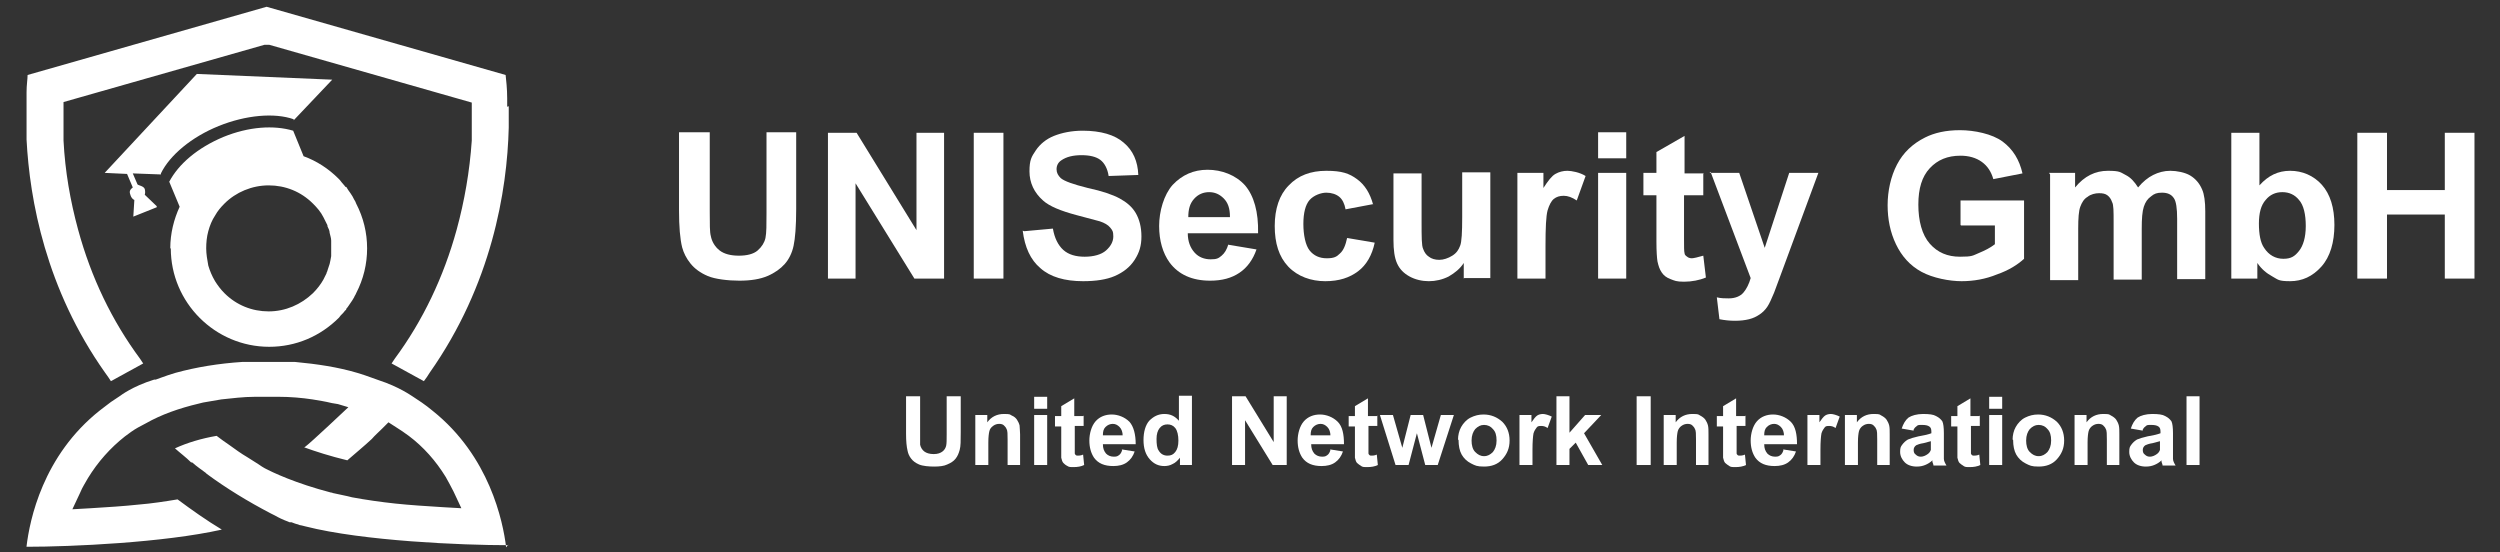 <svg xmlns="http://www.w3.org/2000/svg" id="Ebene_2" data-name="Ebene 2" viewBox="0 0 480.1 106.1"><rect x="0" y="0" width="480.1" height="106.1" fill="#333333" stroke="none"/><defs><style>      .cls-1 {        isolation: isolate;      }      .cls-2 {        fill: #fff;        stroke-width: 0px;      }    </style></defs><g id="Ebene_1-2" data-name="Ebene 1-2"><g><g class="cls-1"><path class="cls-2" d="M130.6,25.4h5.7v15.2c0,2.4,0,4,.2,4.7.2,1.1.8,2.1,1.7,2.8.9.7,2.2,1,3.7,1s2.8-.3,3.6-1c.8-.7,1.3-1.5,1.5-2.4.2-1,.2-2.5.2-4.8v-15.5h5.7v14.7c0,3.4-.2,5.7-.5,7.1-.3,1.4-.9,2.6-1.7,3.5s-1.9,1.7-3.3,2.3c-1.4.6-3.2.9-5.4.9s-4.7-.3-6.1-.9c-1.4-.6-2.5-1.4-3.3-2.4-.8-1-1.3-2-1.6-3.1-.4-1.6-.6-4-.6-7.1v-15Z"></path><path class="cls-2" d="M159,53.5v-28h5.5l11.5,18.7v-18.7h5.3v28h-5.7l-11.3-18.3v18.3h-5.3Z"></path><path class="cls-2" d="M187,53.5v-28h5.7v28h-5.7Z"></path><path class="cls-2" d="M196.7,44.4l5.5-.5c.3,1.8,1,3.2,2,4.1,1,.9,2.4,1.3,4.1,1.3s3.2-.4,4.1-1.2c.9-.8,1.4-1.7,1.4-2.7s-.2-1.2-.6-1.7c-.4-.5-1.1-.9-2-1.2-.7-.2-2.2-.6-4.5-1.2-3-.8-5.2-1.7-6.4-2.8-1.7-1.5-2.6-3.4-2.6-5.6s.4-2.8,1.2-4,2-2.2,3.5-2.8c1.5-.6,3.4-1,5.5-1,3.5,0,6.2.8,7.9,2.3,1.8,1.5,2.7,3.6,2.8,6.2l-5.7.2c-.2-1.4-.8-2.5-1.6-3.1-.8-.6-2-.9-3.6-.9s-2.9.3-3.9,1c-.6.4-.9,1-.9,1.7s.3,1.2.8,1.7c.7.6,2.4,1.2,5.2,1.9,2.8.6,4.8,1.3,6.1,2s2.4,1.6,3.1,2.8,1.1,2.7,1.1,4.5-.4,3.1-1.3,4.5c-.9,1.4-2.2,2.4-3.8,3.1-1.6.7-3.7,1-6.1,1-3.5,0-6.3-.8-8.2-2.5-1.9-1.6-3-4-3.4-7.2Z"></path><path class="cls-2" d="M235.9,47l5.4.9c-.7,2-1.8,3.5-3.3,4.5s-3.3,1.5-5.6,1.5c-3.5,0-6.1-1.2-7.8-3.5-1.3-1.8-2-4.2-2-7s.9-6,2.6-7.9c1.8-1.9,4-2.9,6.7-2.9s5.4,1,7.2,3c1.7,2,2.6,5.1,2.5,9.2h-13.5c0,1.6.5,2.8,1.3,3.7.8.9,1.9,1.3,3.1,1.3s1.5-.2,2.1-.7c.6-.5,1-1.2,1.3-2.2ZM236.2,41.6c0-1.6-.4-2.7-1.2-3.5-.8-.8-1.7-1.2-2.8-1.2s-2.1.4-2.9,1.3c-.8.9-1.1,2-1.1,3.5h8Z"></path><path class="cls-2" d="M263.7,39.2l-5.3,1c-.2-1.1-.6-1.9-1.2-2.4s-1.5-.8-2.5-.8-2.4.5-3.2,1.4c-.8.9-1.2,2.5-1.2,4.6s.4,4.1,1.2,5.1c.8,1,1.9,1.5,3.3,1.5s1.9-.3,2.5-.9c.7-.6,1.1-1.6,1.4-3l5.3.9c-.5,2.4-1.6,4.3-3.2,5.5s-3.6,1.9-6.3,1.9-5.3-.9-7.1-2.8c-1.8-1.9-2.6-4.5-2.6-7.8s.9-6,2.7-7.8c1.8-1.9,4.2-2.8,7.2-2.8s4.4.5,5.9,1.6c1.5,1.1,2.5,2.7,3.1,4.9Z"></path><path class="cls-2" d="M281.1,53.5v-3c-.7,1.1-1.7,1.9-2.9,2.6-1.2.6-2.5.9-3.8.9s-2.6-.3-3.7-.9c-1.1-.6-1.9-1.4-2.4-2.5-.5-1.1-.7-2.6-.7-4.5v-12.8h5.4v9.3c0,2.9,0,4.6.3,5.2.2.6.6,1.2,1.1,1.5.5.4,1.2.6,2,.6s1.7-.3,2.5-.8,1.2-1.1,1.5-1.9c.3-.7.4-2.6.4-5.5v-8.6h5.4v20.3h-5Z"></path><path class="cls-2" d="M296.8,53.5h-5.4v-20.3h5v2.9c.9-1.4,1.6-2.3,2.3-2.7.7-.4,1.5-.6,2.3-.6s2.4.3,3.5,1l-1.7,4.7c-.9-.6-1.7-.9-2.5-.9s-1.4.2-1.9.6c-.5.4-.9,1.2-1.2,2.2-.3,1.1-.4,3.4-.4,6.8v6.3Z"></path><path class="cls-2" d="M306.9,30.4v-5h5.4v5h-5.4ZM306.9,53.5v-20.3h5.4v20.3h-5.4Z"></path><path class="cls-2" d="M327.1,33.2v4.3h-3.7v8.2c0,1.7,0,2.6.1,2.9,0,.3.2.5.5.7.2.2.6.3.9.3s1.2-.2,2.2-.5l.5,4.2c-1.2.5-2.7.8-4.2.8s-1.8-.2-2.6-.5c-.8-.3-1.3-.7-1.7-1.3s-.6-1.2-.8-2.1c-.1-.6-.2-1.9-.2-3.8v-8.9h-2.5v-4.3h2.5v-4l5.4-3.1v7.2h3.7Z"></path><path class="cls-2" d="M328.3,33.2h5.7l4.9,14.4,4.7-14.4h5.6l-7.2,19.5-1.3,3.5c-.5,1.2-.9,2.1-1.3,2.7-.4.6-.9,1.1-1.5,1.5s-1.2.7-2,.9-1.7.3-2.7.3-2-.1-3-.3l-.5-4.2c.8.2,1.6.2,2.3.2,1.2,0,2.2-.4,2.8-1.1.6-.7,1.1-1.7,1.4-2.8l-7.7-20.4Z"></path><path class="cls-2" d="M376.5,43.2v-4.7h12.2v11.2c-1.2,1.1-2.9,2.2-5.2,3-2.2.9-4.5,1.3-6.8,1.3s-5.5-.6-7.7-1.8c-2.2-1.2-3.8-3-4.9-5.3-1.1-2.3-1.6-4.8-1.6-7.5s.6-5.5,1.8-7.8c1.2-2.3,3-4,5.4-5.2,1.8-.9,4-1.4,6.7-1.4s6.2.7,8.2,2.2c2,1.5,3.2,3.5,3.8,6.1l-5.6,1.1c-.4-1.4-1.1-2.5-2.2-3.3-1.1-.8-2.5-1.2-4.1-1.2-2.5,0-4.4.8-5.9,2.4-1.5,1.6-2.2,3.9-2.2,7s.7,5.8,2.2,7.5c1.5,1.7,3.4,2.5,5.8,2.5s2.4-.2,3.6-.7c1.2-.5,2.2-1,3.1-1.7v-3.6h-6.5Z"></path><path class="cls-2" d="M393.5,33.2h5v2.8c1.8-2.2,3.9-3.2,6.3-3.2s2.4.3,3.4.8c1,.5,1.7,1.3,2.4,2.4.9-1.1,1.9-1.9,2.9-2.4,1-.5,2.1-.8,3.3-.8s2.8.3,3.8.9c1,.6,1.8,1.5,2.3,2.7.4.9.6,2.3.6,4.2v13h-5.4v-11.6c0-2-.2-3.3-.6-3.9-.5-.8-1.3-1.1-2.3-1.1s-1.5.2-2.1.7c-.7.5-1.1,1.1-1.4,2-.3.9-.4,2.3-.4,4.2v9.8h-5.4v-11.1c0-2,0-3.3-.3-3.8-.2-.6-.5-1-.9-1.3-.4-.3-.9-.4-1.6-.4s-1.6.2-2.2.7c-.7.4-1.1,1.1-1.4,1.9s-.4,2.2-.4,4.2v9.9h-5.4v-20.3Z"></path><path class="cls-2" d="M428.5,53.5v-28h5.4v10.1c1.7-1.9,3.6-2.8,5.9-2.8s4.5.9,6.1,2.7c1.6,1.8,2.4,4.4,2.4,7.7s-.8,6.1-2.5,8c-1.7,1.9-3.7,2.8-6,2.8s-2.3-.3-3.4-.9c-1.1-.6-2.1-1.4-2.9-2.6v3h-5ZM433.8,42.9c0,2.1.3,3.7,1,4.7.9,1.4,2.2,2.1,3.7,2.1s2.2-.5,3-1.5,1.3-2.6,1.3-4.8-.4-4-1.3-5c-.8-1-1.9-1.5-3.2-1.5s-2.4.5-3.2,1.5c-.9,1-1.3,2.5-1.3,4.6Z"></path><path class="cls-2" d="M452.7,53.5v-28h5.7v11h11.1v-11h5.7v28h-5.7v-12.3h-11.1v12.3h-5.7Z"></path></g><g class="cls-1"><path class="cls-2" d="M174,76.1h2.7v7.1c0,1.1,0,1.9,0,2.2.1.5.4,1,.8,1.3.4.3,1,.5,1.8.5s1.3-.2,1.7-.5c.4-.3.6-.7.7-1.1s.1-1.2.1-2.2v-7.3h2.7v6.9c0,1.6,0,2.7-.2,3.4s-.4,1.2-.8,1.7-.9.8-1.6,1.1c-.6.3-1.5.4-2.5.4s-2.2-.1-2.9-.4c-.7-.3-1.2-.7-1.5-1.1-.4-.5-.6-1-.7-1.5-.2-.8-.3-1.9-.3-3.3v-7Z"></path><path class="cls-2" d="M196,89.3h-2.5v-4.9c0-1,0-1.7-.2-2-.1-.3-.3-.5-.5-.7s-.5-.3-.9-.3-.8.1-1.2.4-.6.6-.7,1c-.1.4-.2,1.1-.2,2.2v4.3h-2.5v-9.6h2.3v1.4c.8-1.1,1.9-1.6,3.2-1.6s1.1.1,1.5.3c.5.2.8.5,1,.8.2.3.4.7.5,1.1,0,.4.1,1,.1,1.7v5.9Z"></path><path class="cls-2" d="M198.6,78.5v-2.3h2.5v2.3h-2.5ZM198.6,89.3v-9.6h2.5v9.6h-2.5Z"></path><path class="cls-2" d="M208.1,79.8v2h-1.7v3.9c0,.8,0,1.2,0,1.4,0,.1.1.2.2.3s.3.1.4.1.6,0,1-.2l.2,2c-.6.3-1.3.4-2,.4s-.9,0-1.2-.2c-.4-.2-.6-.4-.8-.6-.2-.2-.3-.6-.4-1,0-.3,0-.9,0-1.8v-4.2h-1.2v-2h1.2v-1.9l2.5-1.5v3.4h1.7Z"></path><path class="cls-2" d="M215.4,86.3l2.5.4c-.3.9-.8,1.6-1.5,2.1s-1.6.7-2.6.7c-1.7,0-2.9-.5-3.7-1.6-.6-.9-.9-2-.9-3.3s.4-2.8,1.2-3.7c.8-.9,1.9-1.3,3.1-1.3s2.5.5,3.4,1.4c.8.9,1.2,2.4,1.2,4.3h-6.3c0,.8.2,1.3.6,1.8.4.4.9.6,1.5.6s.7-.1,1-.3c.3-.2.5-.6.6-1ZM215.6,83.7c0-.7-.2-1.3-.6-1.7-.4-.4-.8-.6-1.3-.6s-1,.2-1.4.6c-.4.4-.5.9-.5,1.6h3.8Z"></path><path class="cls-2" d="M228.9,89.3h-2.3v-1.4c-.4.5-.9,1-1.4,1.2-.5.3-1.1.4-1.6.4-1.1,0-2-.4-2.8-1.3-.8-.9-1.2-2.1-1.2-3.7s.4-2.9,1.1-3.7c.8-.8,1.7-1.3,2.9-1.3s2,.4,2.8,1.3v-4.8h2.5v13.2ZM222.1,84.3c0,1,.1,1.8.4,2.2.4.7,1,1,1.7,1s1.1-.2,1.5-.7c.4-.5.6-1.2.6-2.2s-.2-1.9-.6-2.4c-.4-.5-.9-.7-1.5-.7s-1.1.2-1.5.7c-.4.5-.6,1.2-.6,2.1Z"></path><path class="cls-2" d="M236.6,89.3v-13.2h2.6l5.4,8.8v-8.8h2.5v13.2h-2.7l-5.3-8.6v8.6h-2.5Z"></path><path class="cls-2" d="M255.4,86.3l2.5.4c-.3.9-.8,1.6-1.5,2.1s-1.6.7-2.6.7c-1.7,0-2.9-.5-3.7-1.6-.6-.9-.9-2-.9-3.3s.4-2.8,1.2-3.7c.8-.9,1.9-1.3,3.1-1.3s2.5.5,3.4,1.4,1.2,2.4,1.2,4.3h-6.3c0,.8.2,1.3.6,1.8.4.4.9.6,1.5.6s.7-.1,1-.3c.3-.2.5-.6.6-1ZM255.5,83.7c0-.7-.2-1.3-.6-1.7-.4-.4-.8-.6-1.3-.6s-1,.2-1.4.6c-.4.4-.5.9-.5,1.6h3.8Z"></path><path class="cls-2" d="M264.5,79.8v2h-1.7v3.9c0,.8,0,1.2,0,1.4,0,.1.1.2.2.3s.3.1.4.1.6,0,1-.2l.2,2c-.6.3-1.3.4-2,.4s-.9,0-1.2-.2-.6-.4-.8-.6-.3-.6-.4-1c0-.3,0-.9,0-1.8v-4.2h-1.2v-2h1.2v-1.9l2.5-1.5v3.4h1.7Z"></path><path class="cls-2" d="M268,89.3l-3-9.6h2.5l1.8,6.3,1.6-6.3h2.4l1.6,6.3,1.8-6.3h2.5l-3.1,9.6h-2.4l-1.6-6.1-1.6,6.1h-2.5Z"></path><path class="cls-2" d="M280,84.4c0-.8.2-1.7.6-2.4s1-1.4,1.8-1.8c.8-.4,1.6-.6,2.5-.6,1.4,0,2.6.5,3.6,1.4.9.9,1.4,2.1,1.4,3.6s-.5,2.6-1.4,3.6c-.9,1-2.1,1.4-3.5,1.4s-1.7-.2-2.5-.6c-.8-.4-1.4-1-1.8-1.7s-.6-1.7-.6-2.8ZM282.6,84.6c0,.9.2,1.7.7,2.2.5.5,1,.8,1.7.8s1.2-.3,1.7-.8c.4-.5.7-1.2.7-2.2s-.2-1.7-.7-2.2c-.4-.5-1-.8-1.7-.8s-1.2.3-1.7.8c-.4.5-.7,1.2-.7,2.2Z"></path><path class="cls-2" d="M294.3,89.3h-2.5v-9.6h2.3v1.4c.4-.6.8-1.1,1.1-1.3.3-.2.7-.3,1.1-.3s1.1.2,1.7.5l-.8,2.2c-.4-.3-.8-.4-1.2-.4s-.7,0-.9.3-.4.5-.6,1.1c-.1.5-.2,1.6-.2,3.2v3Z"></path><path class="cls-2" d="M298.9,89.3v-13.2h2.5v7l3-3.4h3.1l-3.3,3.5,3.5,6.1h-2.7l-2.4-4.3-1.2,1.2v3.1h-2.5Z"></path><path class="cls-2" d="M314.3,89.3v-13.2h2.7v13.2h-2.7Z"></path><path class="cls-2" d="M328.2,89.3h-2.5v-4.9c0-1,0-1.7-.2-2-.1-.3-.3-.5-.5-.7s-.5-.3-.9-.3-.8.1-1.2.4c-.3.2-.6.6-.7,1-.1.4-.2,1.1-.2,2.2v4.3h-2.5v-9.6h2.3v1.4c.8-1.1,1.9-1.6,3.2-1.6s1.1.1,1.5.3.8.5,1,.8c.2.3.4.7.5,1.1s.1,1,.1,1.7v5.9Z"></path><path class="cls-2" d="M335.2,79.8v2h-1.7v3.9c0,.8,0,1.2,0,1.4,0,.1.1.2.2.3s.3.1.4.1.6,0,1-.2l.2,2c-.6.3-1.3.4-2,.4s-.9,0-1.2-.2-.6-.4-.8-.6-.3-.6-.4-1c0-.3,0-.9,0-1.8v-4.2h-1.2v-2h1.2v-1.9l2.5-1.5v3.4h1.7Z"></path><path class="cls-2" d="M342.4,86.3l2.5.4c-.3.9-.8,1.6-1.5,2.1s-1.6.7-2.6.7c-1.7,0-2.9-.5-3.7-1.6-.6-.9-.9-2-.9-3.3s.4-2.8,1.2-3.7c.8-.9,1.9-1.3,3.1-1.3s2.5.5,3.4,1.4,1.2,2.4,1.2,4.3h-6.3c0,.8.2,1.3.6,1.8.4.4.9.6,1.5.6s.7-.1,1-.3c.3-.2.5-.6.6-1ZM342.6,83.7c0-.7-.2-1.3-.6-1.7-.4-.4-.8-.6-1.3-.6s-1,.2-1.4.6c-.4.4-.5.9-.5,1.6h3.8Z"></path><path class="cls-2" d="M349.6,89.3h-2.5v-9.6h2.3v1.4c.4-.6.8-1.1,1.1-1.3.3-.2.7-.3,1.1-.3s1.1.2,1.7.5l-.8,2.2c-.4-.3-.8-.4-1.2-.4s-.7,0-.9.3-.4.5-.6,1.1c-.1.5-.2,1.6-.2,3.2v3Z"></path><path class="cls-2" d="M363,89.3h-2.5v-4.9c0-1,0-1.7-.2-2-.1-.3-.3-.5-.5-.7s-.5-.3-.9-.3-.8.1-1.2.4c-.3.2-.6.6-.7,1-.1.4-.2,1.1-.2,2.2v4.3h-2.5v-9.6h2.3v1.4c.8-1.1,1.9-1.6,3.2-1.6s1.1.1,1.5.3.8.5,1,.8c.2.3.4.7.5,1.1s.1,1,.1,1.7v5.9Z"></path><path class="cls-2" d="M367.5,82.7l-2.3-.4c.3-.9.7-1.6,1.3-2.1.6-.4,1.6-.7,2.8-.7s2,.1,2.5.4c.6.3.9.6,1.2,1,.2.4.3,1.2.3,2.3v3c0,.8,0,1.5,0,1.9,0,.4.2.8.5,1.3h-2.5c0-.2-.1-.4-.2-.7,0-.2,0-.2,0-.3-.4.4-.9.7-1.4.9s-1,.3-1.6.3c-1,0-1.8-.3-2.3-.8s-.9-1.2-.9-2,.1-1,.4-1.4c.3-.4.6-.7,1.1-1,.5-.2,1.1-.4,2-.6,1.2-.2,2-.4,2.5-.6v-.3c0-.5-.1-.8-.4-1s-.7-.3-1.4-.3-.8,0-1.1.3c-.3.2-.5.5-.6.9ZM370.9,84.7c-.3.1-.8.2-1.5.4-.7.1-1.2.3-1.4.4-.3.2-.5.5-.5.9s.1.7.4.9c.3.3.6.4,1,.4s.9-.2,1.3-.5c.3-.2.5-.5.6-.8,0-.2,0-.6,0-1.2v-.5Z"></path><path class="cls-2" d="M380.2,79.8v2h-1.7v3.9c0,.8,0,1.2,0,1.4,0,.1.1.2.2.3s.3.1.4.1.6,0,1-.2l.2,2c-.6.3-1.3.4-2,.4s-.9,0-1.2-.2-.6-.4-.8-.6-.3-.6-.4-1c0-.3,0-.9,0-1.8v-4.2h-1.2v-2h1.2v-1.9l2.5-1.5v3.4h1.7Z"></path><path class="cls-2" d="M382,78.5v-2.3h2.5v2.3h-2.5ZM382,89.3v-9.6h2.5v9.6h-2.5Z"></path><path class="cls-2" d="M386.5,84.4c0-.8.2-1.7.6-2.4s1-1.4,1.8-1.8c.8-.4,1.6-.6,2.5-.6,1.4,0,2.6.5,3.6,1.4.9.9,1.4,2.1,1.4,3.6s-.5,2.6-1.4,3.6c-.9,1-2.1,1.4-3.5,1.4s-1.7-.2-2.5-.6c-.8-.4-1.4-1-1.8-1.7s-.6-1.7-.6-2.8ZM389.1,84.6c0,.9.2,1.7.7,2.2.5.5,1,.8,1.7.8s1.2-.3,1.7-.8c.4-.5.7-1.2.7-2.2s-.2-1.7-.7-2.2c-.4-.5-1-.8-1.7-.8s-1.2.3-1.7.8c-.4.5-.7,1.2-.7,2.2Z"></path><path class="cls-2" d="M407.1,89.3h-2.5v-4.9c0-1,0-1.7-.2-2-.1-.3-.3-.5-.5-.7s-.5-.3-.9-.3-.8.1-1.2.4c-.3.2-.6.6-.7,1-.1.4-.2,1.1-.2,2.2v4.3h-2.5v-9.6h2.3v1.4c.8-1.1,1.9-1.6,3.2-1.6s1.1.1,1.5.3.8.5,1,.8c.2.3.4.7.5,1.1s.1,1,.1,1.7v5.9Z"></path><path class="cls-2" d="M411.5,82.7l-2.3-.4c.3-.9.7-1.6,1.3-2.1.6-.4,1.6-.7,2.8-.7s2,.1,2.5.4c.6.3.9.6,1.2,1,.2.4.3,1.2.3,2.3v3c0,.8,0,1.5,0,1.9,0,.4.2.8.5,1.3h-2.5c0-.2-.1-.4-.2-.7,0-.2,0-.2,0-.3-.4.4-.9.7-1.4.9s-1,.3-1.6.3c-1,0-1.8-.3-2.3-.8s-.9-1.2-.9-2,.1-1,.4-1.4c.3-.4.6-.7,1.1-1,.5-.2,1.1-.4,2-.6,1.2-.2,2-.4,2.5-.6v-.3c0-.5-.1-.8-.4-1s-.7-.3-1.4-.3-.8,0-1.1.3c-.3.2-.5.5-.6.9ZM414.9,84.7c-.3.1-.8.2-1.5.4-.7.1-1.2.3-1.4.4-.3.2-.5.5-.5.9s.1.7.4.9c.3.3.6.4,1,.4s.9-.2,1.3-.5c.3-.2.5-.5.6-.8,0-.2,0-.6,0-1.2v-.5Z"></path><path class="cls-2" d="M419.9,89.3v-13.2h2.5v13.2h-2.5Z"></path></g><g><path class="cls-2" d="M97.6,104.6s0,0,0,.1c-8.9,0-27.9-.8-38.9-3.6l-.8-.2c-.2,0-.5-.1-.7-.2-.5-.1-.9-.3-1.2-.4,0,0-.1,0-.2,0-.1,0-.3,0-.4-.1-1.1-.4-1.9-.8-2.6-1.2l-.8-.4c-4.4-2.3-8.5-4.8-12.3-7.6l-.2-.2c-.8-.6-1.7-1.2-2.6-2h-.2c-1-1-2.1-1.8-3.1-2.7,2.4-1.1,5.1-1.9,8-2.4.8.6,1.6,1.2,2.5,1.8,1.1.8,2.2,1.6,3.4,2.3.9.6,1.8,1.1,2.8,1.8l.5.3h0c1.5.8,5.9,2.9,12.8,4.7h.2c0,.1.2.1.2.1.9.2,1.9.4,2.8.6l.8.2c2.7.5,5.5.9,8.3,1.2,2.8.3,6,.5,9.2.7l3.5.2-1.5-3.2c-.5-1-1-1.9-1.5-2.8-1.9-3.1-4.3-5.8-7.1-7.9-.8-.6-1.7-1.2-2.5-1.7l-1.4-.9-1.2,1.2c-.7.7-1.4,1.3-2,2-1.5,1.4-3.1,2.7-4.7,4.1-3.3-.8-6.1-1.7-8.3-2.5,0,0,.1,0,.2-.1,1-.7,8.3-7.6,8.3-7.6l-2-.6-1.2-.2c-1.2-.3-2.5-.5-3.7-.7-2-.3-4.2-.5-6.5-.5-.8,0-1.5,0-2.3,0s-1.5,0-2.2,0c-2.3,0-4.5.3-6.5.5-1.2.2-2.4.4-3.5.6l-.8.2c-3.8.9-7.2,2.1-10.2,3.8h0s-1.5.8-1.5.8c-.9.5-1.7,1.1-2.5,1.7-2.8,2.2-5.2,4.9-7.1,8-.5.9-1.1,1.8-1.5,2.8l-1.5,3.2,3.5-.2c3.3-.2,6.4-.4,9.2-.7,2.5-.2,5.1-.6,7.5-1,2.7,2,5.5,4,8.5,5.8-11.1,2.5-28.9,3.3-37.5,3.3,0,0,0,0,0-.1.6-5,3.1-17.4,14.1-26.1.7-.5,1.4-1.1,2.1-1.6l1.8-1.2s2.3-1.8,6.5-3.1c0,0,.2,0,.3,0l1.1-.4c.8-.3,1.7-.6,2.7-.9,4-1.1,8.3-1.8,12.9-2.1.3,0,.6,0,1,0h1.1c.8,0,1.6,0,2.4,0s1.7,0,2.5,0h1.1c.3,0,.6,0,1,0h.9c4.3.4,8.3,1,12,2.1,1,.3,1.9.6,2.7.9l1.4.5h0c4,1.3,6.3,3,6.5,3.1h0l1.8,1.2c.7.5,1.4,1,2.1,1.6,10.9,8.7,13.5,21.2,14.1,26.2h0ZM32.7,47.7c0-2.9.7-5.6,1.8-8l-2-4.8c1.8-3.4,5.4-6.5,10.4-8.6,4.9-2,9.7-2.3,13.4-1.2l2,4.9c2.5.9,4.8,2.4,6.7,4.3.2.2.4.4.6.7.2.2.4.5.6.7,0,0,.1.2.2.2h.1c.3.5.5.8.8,1.2.3.4.5.8.7,1.2.2.3.3.5.4.8,1.4,2.7,2.1,5.6,2.1,8.6s-.7,5.9-2.1,8.6c-.1.3-.3.5-.4.8-.2.4-.5.8-.7,1.1-.3.4-.5.8-.8,1.1h0c0,.2-.1.3-.2.3-.2.3-.4.5-.6.7-.2.2-.4.4-.6.7-3.6,3.6-8.3,5.6-13.4,5.6-10.4,0-18.9-8.5-18.9-18.9h0ZM60.1,39.1c-2.3-2.3-5.3-3.5-8.5-3.5s-6.3,1.3-8.5,3.5c-.7.7-1.3,1.4-1.8,2.3-.6.9-1,1.9-1.3,3-.3,1.1-.4,2.2-.4,3.3s.2,2.2.4,3.3c.3,1,.7,2,1.3,3,.5.8,1.1,1.6,1.8,2.3,2.3,2.3,5.3,3.5,8.5,3.5s6.2-1.3,8.5-3.5c.8-.8,1.5-1.7,2-2.6.2-.4.4-.8.6-1.2,0-.2.2-.4.2-.6.1-.4.3-.8.4-1.2.1-.4.2-.9.3-1.5,0-.5,0-1,0-1.5s0-1,0-1.5c0-.5-.2-1-.3-1.5,0-.4-.2-.8-.4-1.2h0c0-.3-.1-.4-.2-.6-.2-.4-.4-.8-.6-1.2-.5-1-1.2-1.8-2-2.6h0ZM30.1,39.6l-2.3-2.2c.1-.3.1-.7,0-1.1-.2-.6-1.3-.7-1.4-.9l-.9-2.1,5.4.2v-.2c1.7-3.5,5.9-7,11.1-9.1,5.2-2.1,10.7-2.6,14.4-1.3v.2c0,0,7.4-7.8,7.4-7.8l-26-1.1-17.7,19,4.3.2,1.1,2.6c-.8.6-.6,1-.4,1.6.1.3.4.7.7.8l-.2,3.2,4.5-1.8h0Z"></path><path class="cls-2" d="M97.4,20.5v-.3c0-.2,0-.4,0-.5h0c0-.3,0-.6,0-.8,0-1.9-.2-3.5-.3-4.5L51.2,1.3,5.3,14.4c0,.8-.2,1.9-.2,3.3v.3c0,.2,0,.5,0,.8h0c0,.6,0,1.1,0,1.7,0,.9,0,1.9,0,3,0,.3,0,.7,0,1.1,0,.7,0,1.5,0,2.2.6,11.6,3.7,28.7,15.1,44.8.4.5.7,1,1.1,1.6l6.2-3.4c-.2-.3-.4-.6-.6-.9-5.4-7.3-9.4-15.6-11.9-24.8-1.5-5.5-2.5-11.2-2.8-17.1,0-.3,0-.7,0-1,0-.7,0-1.3,0-2h0c0-1,0-1.9,0-2.8v-1.6l38.6-11h.3c0,0,.6,0,.6,0l38.9,11.1v1.6c0,.8,0,1.7,0,2.7,0,.7,0,1.3,0,2.1v.9c-.4,5.9-1.4,11.6-2.9,17.1-2.5,9.1-6.5,17.5-11.9,24.8-.2.3-.4.6-.6.9l6.2,3.4c.4-.5.8-1.1,1.1-1.6,11.9-16.9,14.9-34.9,15.2-47.1,0-.4,0-.7,0-1.1,0-1.1,0-2.1,0-3h0Z"></path></g></g></g></svg>